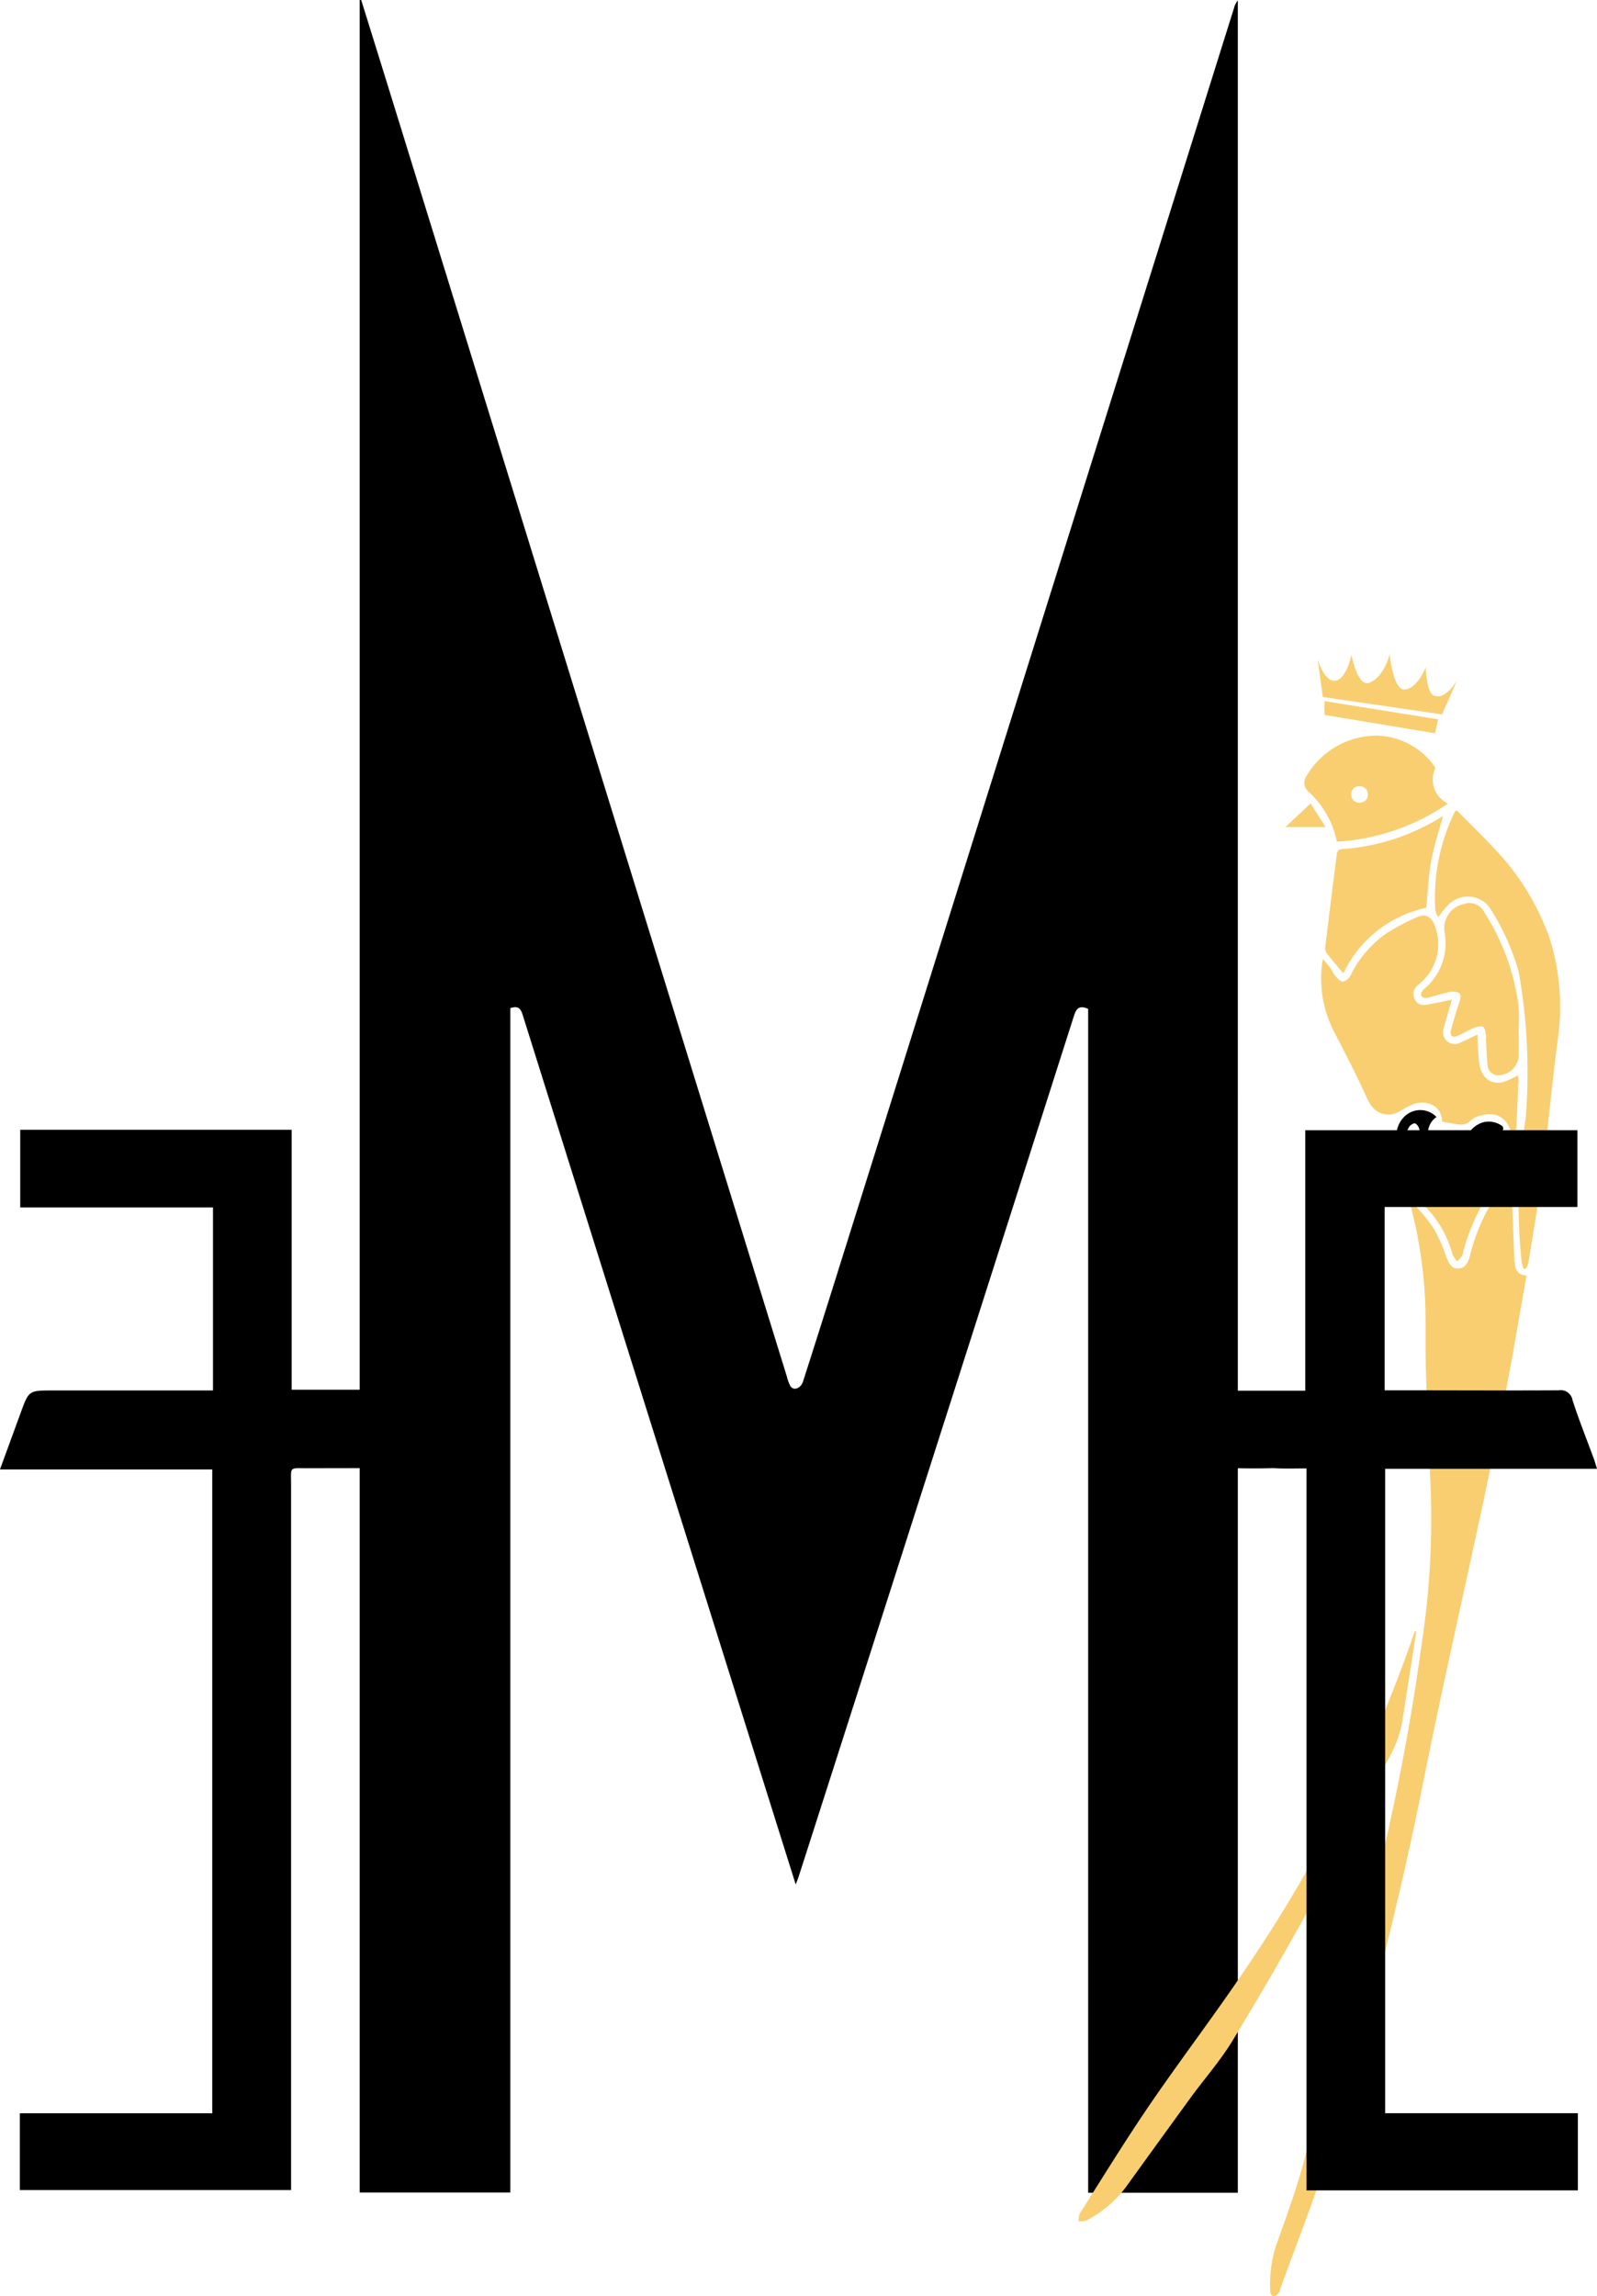 <svg viewBox="0 0 41.614 59.831" height="59.831" width="41.614" xmlns="http://www.w3.org/2000/svg" data-name="Grupo 76"><defs><clipPath id="a"><path d="M0 0h41.614v59.831H0z" fill="none" data-name="Rectángulo 45"></path></clipPath></defs><g clip-path="url(#a)" data-name="Grupo 65"><path d="M21.826 33.153q-.445 1.421-.9 2.84c-.057.18-.239.252-.326.13a1 1 0 0 1-.094-.249L10.277 2.785Q9.846 1.392 9.412 0h-.039v57.129h3.924v-30.86c.254-.091.29.07.341.233q3.29 10.482 6.582 20.963l.515 1.638c.044-.12.068-.177.086-.236q1.127-3.512 2.251-7.026 2.453-7.665 4.9-15.332c.058-.183.114-.344.383-.221v30.846h3.9V.011a.5.5 0 0 0-.1.2z" data-name="Trazado 43"></path><path d="M7.6 29.437H.527v2.023H5.55v4.77H1.371c-.618 0-.619 0-.829.573l-.543 1.485h5.532v16.776H.517v2h7.068V38.696c0-.5-.064-.437.444-.44.6 0 2.545-.005 2.545-.005a7.5 7.5 0 0 1 .044-2.04H7.6Z" data-name="Trazado 44"></path><path fill="#f8ce70" d="M39.464 32.894q-.04-.958-.076-1.916c0-.109.011-.219.017-.33l-.046-.027a1 1 0 0 1-.047.087 5 5 0 0 0-1 1.98c-.066.266-.158.363-.332.363-.153 0-.219-.1-.31-.347a3.8 3.8 0 0 0-.337-.735 6 6 0 0 0-.523-.63l-.055.043q.015.075.032.146a12 12 0 0 1 .353 2.464c.016.554 0 1.109.014 1.663.031 1 .067 1.991.12 2.985a21.3 21.3 0 0 1-.21 4.062 59 59 0 0 1-1.3 6.705c-.4 1.559-.843 3.108-1.252 4.666-.207.793-.355 1.6-.576 2.39-.193.69-.442 1.364-.682 2.039a3.3 3.3 0 0 0-.153 1.22c0 .039.048.108.076.109a.23.23 0 0 0 .133-.069c.023-.02.029-.06.04-.092.4-1.121.851-2.229 1.205-3.365a96 96 0 0 0 2.534-9.88c.76-3.819 1.7-7.6 2.382-11.437.1-.578.2-1.157.306-1.751-.224-.016-.3-.151-.3-.343" data-name="Trazado 45"></path><path fill="#f8ce70" d="M36.935 23.893a5.6 5.6 0 0 0-.819.435 2.9 2.9 0 0 0-.925 1.087.3.3 0 0 1-.2.162c-.068 0-.146-.093-.206-.157a2 2 0 0 1-.1-.174c-.06-.081-.128-.156-.215-.259a3 3 0 0 0 .3 1.907c.287.563.583 1.124.842 1.7.13.289.3.463.622.443a.6.6 0 0 0 .22-.069 2.4 2.4 0 0 1 .4-.209c.412-.107.718.1.723.467l.282.049c.171.032.332.067.479-.093a.6.6 0 0 1 .307-.126.55.55 0 0 1 .717.451c.129.062.146-.03.15-.118q.03-.635.055-1.269a.5.5 0 0 0-.014-.1 2.5 2.5 0 0 1-.374.172c-.317.088-.574-.1-.634-.48a7 7 0 0 1-.044-.756c-.135.064-.282.135-.429.2a.32.32 0 0 1-.366-.025.32.32 0 0 1-.082-.358c.068-.25.143-.5.209-.725-.228.046-.462.1-.7.138a.256.256 0 0 1-.279-.178.28.28 0 0 1 .077-.325c.032-.032.069-.058.1-.088a1.33 1.33 0 0 0 .342-1.511c-.09-.2-.235-.282-.436-.191" data-name="Trazado 46"></path><path fill="#f8ce70" d="M40.327 24.304a6.5 6.5 0 0 0-1.435-2.241c-.3-.328-.625-.635-.937-.952-.032.029-.043.035-.048.044a5.1 5.1 0 0 0-.506 2.567.6.6 0 0 0 .075.173 3 3 0 0 1 .275-.33.706.706 0 0 1 1.113.157 6.2 6.2 0 0 1 .711 1.606 15 15 0 0 1 .183 3.78v.017a14 14 0 0 0-.108 3.754 1 1 0 0 0 .056.181h.049a.5.5 0 0 0 .066-.133c.126-.787.266-1.572.367-2.362.149-1.162.25-2.329.405-3.489a5.9 5.9 0 0 0-.263-2.775" data-name="Trazado 47"></path><path fill="#f8ce70" d="M36.547 44.808c.016-.123.039-.246.058-.369q.148-.963.3-1.926l-.034-.011q-.022.052-.041.108a36.7 36.7 0 0 1-4.319 8.611c-.819 1.227-1.719 2.4-2.551 3.618-.634.928-1.222 1.888-1.825 2.838a.5.5 0 0 0-.026.2.5.5 0 0 0 .2-.021 3 3 0 0 0 1.028-.867q.848-1.177 1.7-2.348c.357-.488.762-.947 1.075-1.461 1.488-2.443 2.853-4.955 4.148-7.506a2.7 2.7 0 0 0 .285-.862" data-name="Trazado 48"></path><path fill="#f8ce70" d="M34.835 21.931a5.7 5.7 0 0 0 2.895-.994.69.69 0 0 1-.325-.929 1.89 1.89 0 0 0-1.512-.84 2.12 2.12 0 0 0-1.86 1.072.3.3 0 0 0 .06.385 2.4 2.4 0 0 1 .742 1.306m.584-1.446a.21.21 0 0 1 .225.219c0 .138-.088.2-.219.213a.21.21 0 0 1-.215-.212.205.205 0 0 1 .209-.22" data-name="Trazado 49"></path><path fill="#f8ce70" d="M34.513 18.628v-.359l2.961.473-.079.364Z" data-name="Trazado 50"></path><path fill="#f8ce70" d="m34.47 18.161-.136-.982s.158.552.43.559c0 0 .294.043.452-.681 0 0 .136.774.423.745 0 0 .365-.05.573-.745 0 0 .086.91.38.91 0 0 .294.036.56-.58 0 0 .014.745.251.745 0 0 .222.129.56-.394l-.387.875Z" data-name="Trazado 51"></path><path fill="#f8ce70" d="M37.5 21.323a5.6 5.6 0 0 1-2.512.8c-.136.008-.148.079-.161.182q-.152 1.186-.294 2.372a.23.23 0 0 0 .032.152c.14.18.29.353.439.532a3.11 3.11 0 0 1 2.162-1.708c.038-.391.051-.8.124-1.2s.2-.792.311-1.185a1 1 0 0 0-.1.054" data-name="Trazado 52"></path><path fill="#f8ce70" d="M37.081 25.801a.16.16 0 0 0-.05.141.15.15 0 0 0 .134.062c.186-.041.366-.1.552-.145a.45.45 0 0 1 .278 0c.1.058.059.173.026.275a10 10 0 0 0-.213.712c-.035.141.033.2.169.145s.269-.142.409-.2c.082-.033.2-.07.259-.034s.06.161.082.248c0 .02-.008.045-.007.067.013.235.017.471.044.7a.275.275 0 0 0 .266.245.546.546 0 0 0 .545-.492v-.611h-.007a6 6 0 0 0 0-.712 5.9 5.9 0 0 0-.892-2.432.427.427 0 0 0-.531-.215.644.644 0 0 0-.506.72 1.55 1.55 0 0 1-.556 1.516" data-name="Trazado 53"></path><path fill="#f8ce70" d="M36.627 30.976a.3.3 0 0 0 .109.121 2.82 2.82 0 0 1 1.114 1.591.7.7 0 0 0 .124.179c.047-.061.12-.116.138-.185a5.26 5.26 0 0 1 1.227-2.29 1.3 1.3 0 0 0 .106-.166l-.281-.051c-.067.156-.163.268-.347.239-.234-.036-.252-.226-.277-.415-.05.164-.122.3-.313.283s-.242-.141-.261-.3c-.153-.025-.3-.046-.442-.073a.166.166 0 0 0-.209.084.234.234 0 0 1-.311.1.7.7 0 0 1-.209-.258c-.024-.041 0-.108 0-.163a.348.348 0 0 1-.508.274c.122.369.228.7.342 1.031" data-name="Trazado 54"></path><path fill="#f8ce70" d="m34.149 20.936-.655.613h1.048l-.39-.613" data-name="Trazado 55"></path><path d="M41.614 38.271c-.035-.112-.058-.2-.088-.277-.185-.5-.384-1-.55-1.512a.31.31 0 0 0-.359-.256c-1.415.008-2.83 0-4.246 0h-.29v-4.777h5.023v-2h-7.092v6.787h-1.751c-1.906.1-1.225 1.365-.988 1.973a19 19 0 0 0 1.919.045c.273.018.548.007.853.007v18.811h7.071v-2.011h-5.022v-16.79Z" data-name="Trazado 56"></path><path d="M39.114 29.512c.1-.125.058-.168-.053-.223a.6.6 0 0 0-.388-.053.66.66 0 0 0-.5.645.1.1 0 0 0 0 .05l.074.17a1 1 0 0 0 .11-.144 3 3 0 0 1 .142-.285c.035-.049.114-.066.173-.1a.6.6 0 0 1 .09.179c.015.1-.008.2.009.3a.5.5 0 0 0 .1.167.7.7 0 0 0 .1-.159c.018-.056-.009-.127.007-.184a1.1 1.1 0 0 1 .139-.369" data-name="Trazado 57"></path><path d="M36.674 29.028a.69.69 0 0 0-.275.685c.013.031.063.075.08.068a.18.18 0 0 0 .087-.085c.055-.111.091-.232.155-.337.029-.047.121-.1.155-.089a.24.24 0 0 1 .11.162c.017.11-.005.227.01.338.007.051.067.095.1.142.034-.048.1-.1.1-.145 0-.247-.006-.493.236-.662a.585.585 0 0 0-.757-.076" data-name="Trazado 58"></path></g></svg>